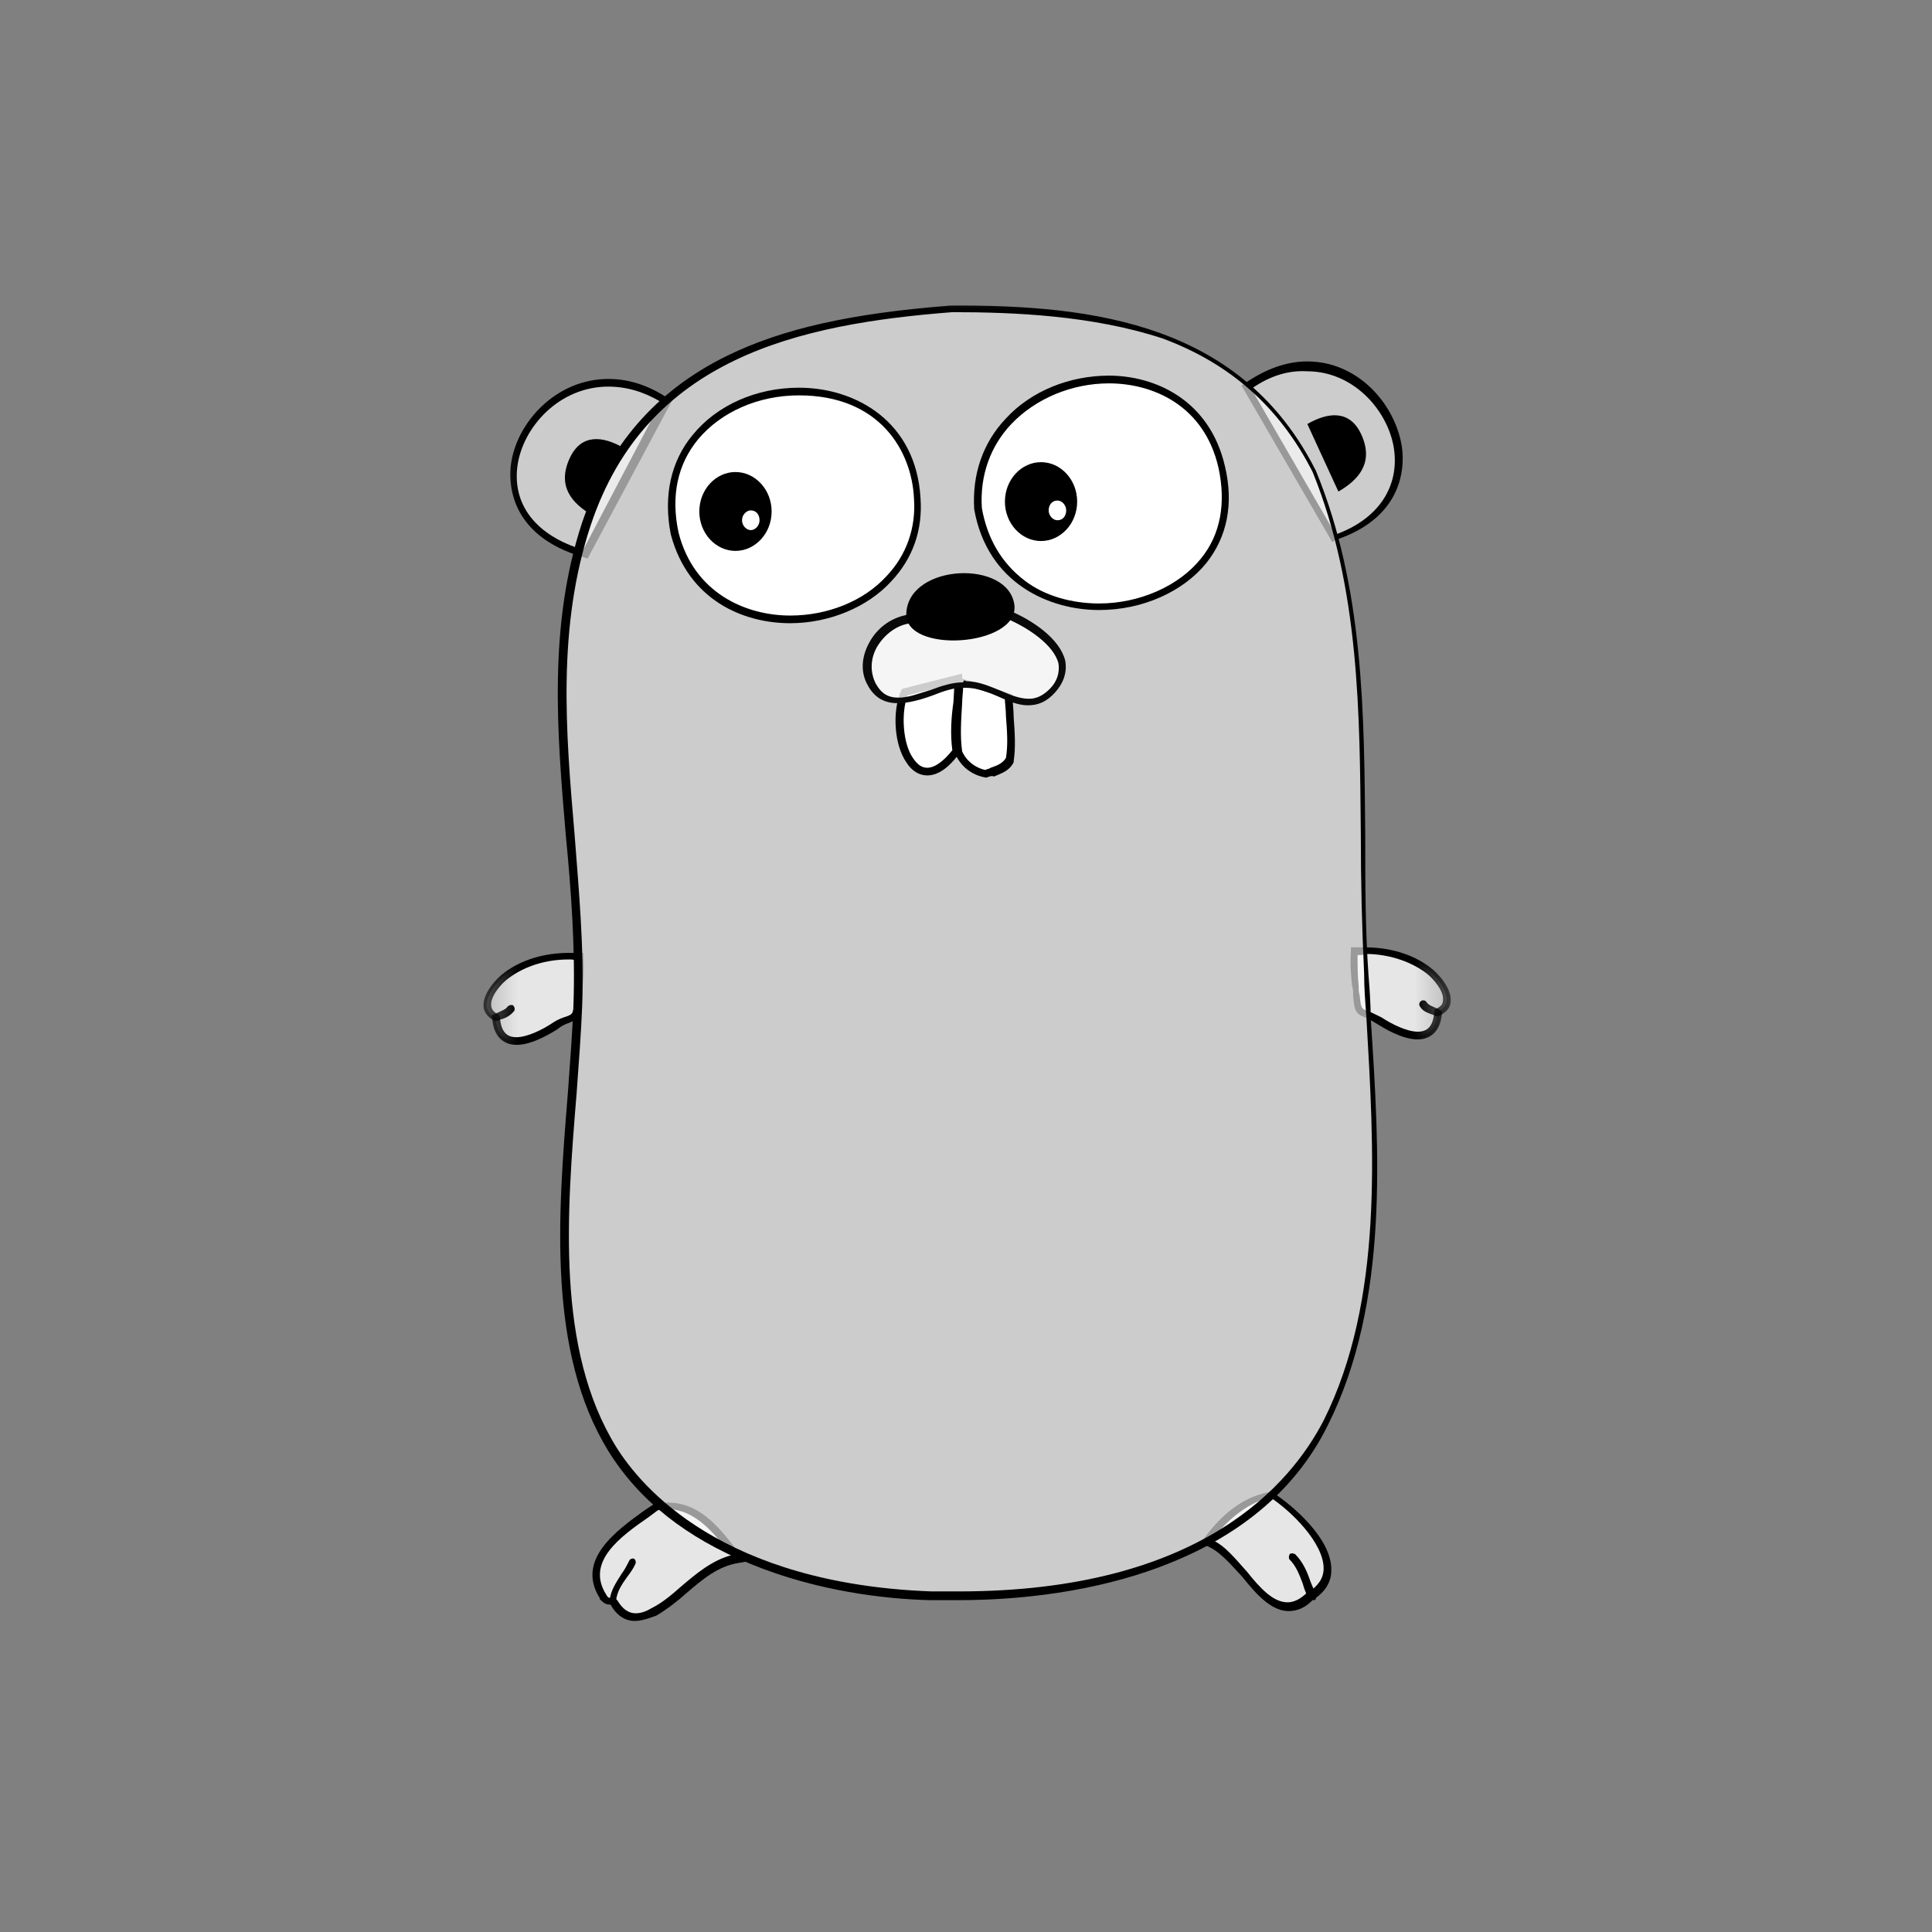 <svg width="28" height="28" viewBox="0 0 28 28" fill="none" xmlns="http://www.w3.org/2000/svg">
<rect x="0" y="0" width="28" height="28" fill="#808080" stroke="none"/>
<mask id="mask0_1070_3268" style="mask-type:luminance" maskUnits="userSpaceOnUse" x="6" y="4" width="16" height="20">
<path d="M6.817 4H21.183V24H6.817V4Z" fill="white"/>
</mask>
<g mask="url(#mask0_1070_3268)">
<path fill-rule="evenodd" clip-rule="evenodd" d="M7.183 14.746C7.214 15.302 7.77 15.047 8.024 14.873C8.262 14.698 8.341 14.841 8.357 14.508C8.373 14.286 8.389 14.079 8.389 13.857C8.024 13.825 7.627 13.905 7.325 14.127C7.183 14.238 6.881 14.603 7.183 14.746Z" fill="white" fill-opacity="0.8"/>
</g>
<mask id="mask1_1070_3268" style="mask-type:luminance" maskUnits="userSpaceOnUse" x="6" y="4" width="16" height="20">
<path d="M6.817 4H21.183V24H6.817V4Z" fill="white"/>
</mask>
<g mask="url(#mask1_1070_3268)">
<path d="M7.484 15.143C7.373 15.143 7.167 15.095 7.135 14.778C7.04 14.714 7.008 14.635 7.008 14.587C6.992 14.397 7.199 14.175 7.31 14.095C7.564 13.905 7.897 13.81 8.246 13.81H8.453V13.857C8.468 14.032 8.453 14.206 8.437 14.365C8.437 14.413 8.437 14.46 8.421 14.508C8.405 14.746 8.357 14.778 8.246 14.825C8.199 14.841 8.151 14.857 8.072 14.921C7.992 14.968 7.722 15.143 7.484 15.143ZM8.246 13.905C7.913 13.905 7.611 14 7.373 14.175C7.262 14.254 7.103 14.444 7.119 14.572C7.119 14.619 7.151 14.667 7.214 14.698L7.246 14.714V14.746C7.262 15 7.389 15.032 7.484 15.032C7.643 15.032 7.865 14.921 8.008 14.825C8.103 14.762 8.167 14.746 8.214 14.73C8.294 14.698 8.31 14.698 8.326 14.508C8.326 14.46 8.326 14.413 8.341 14.365C8.357 14.222 8.357 14.063 8.357 13.921C8.31 13.905 8.278 13.905 8.246 13.905Z" fill="black"/>
</g>
<mask id="mask2_1070_3268" style="mask-type:luminance" maskUnits="userSpaceOnUse" x="6" y="4" width="16" height="20">
<path d="M6.817 4H21.183V24H6.817V4Z" fill="white"/>
</mask>
<g mask="url(#mask2_1070_3268)">
<path fill-rule="evenodd" clip-rule="evenodd" d="M7.183 14.746C7.262 14.714 7.357 14.698 7.405 14.619L7.183 14.746Z" fill="white" fill-opacity="0.8"/>
</g>
<mask id="mask3_1070_3268" style="mask-type:luminance" maskUnits="userSpaceOnUse" x="6" y="4" width="16" height="20">
<path d="M6.817 4H21.183V24H6.817V4Z" fill="white"/>
</mask>
<g mask="url(#mask3_1070_3268)">
<path d="M7.183 14.794C7.167 14.794 7.135 14.778 7.135 14.762C7.119 14.73 7.135 14.698 7.167 14.698C7.183 14.698 7.199 14.682 7.199 14.682C7.262 14.651 7.325 14.635 7.357 14.587C7.373 14.571 7.405 14.556 7.437 14.571C7.452 14.587 7.468 14.619 7.452 14.651C7.389 14.73 7.31 14.762 7.246 14.778L7.214 14.794H7.183Z" fill="black"/>
</g>
<mask id="mask4_1070_3268" style="mask-type:luminance" maskUnits="userSpaceOnUse" x="6" y="4" width="16" height="20">
<path d="M6.817 4H21.183V24H6.817V4Z" fill="white"/>
</mask>
<g mask="url(#mask4_1070_3268)">
<path fill-rule="evenodd" clip-rule="evenodd" d="M8.484 8.032C6.326 7.429 7.929 4.683 9.659 5.809L8.484 8.032Z" fill="white" fill-opacity="0.6"/>
</g>
<mask id="mask5_1070_3268" style="mask-type:luminance" maskUnits="userSpaceOnUse" x="6" y="4" width="16" height="20">
<path d="M6.817 4H21.183V24H6.817V4Z" fill="white"/>
</mask>
<g mask="url(#mask5_1070_3268)">
<path d="M8.516 8.095L8.468 8.079C7.357 7.762 7.373 6.968 7.405 6.73C7.484 6.127 8.056 5.492 8.817 5.492C9.119 5.492 9.405 5.587 9.69 5.778L9.738 5.81L8.516 8.095ZM8.817 5.603C8.103 5.603 7.579 6.19 7.5 6.746C7.421 7.317 7.77 7.762 8.452 7.968L9.579 5.825C9.341 5.683 9.087 5.603 8.817 5.603Z" fill="black"/>
</g>
<mask id="mask6_1070_3268" style="mask-type:luminance" maskUnits="userSpaceOnUse" x="6" y="4" width="16" height="20">
<path d="M6.817 4H21.183V24H6.817V4Z" fill="white"/>
</mask>
<g mask="url(#mask6_1070_3268)">
<path fill-rule="evenodd" clip-rule="evenodd" d="M18.056 5.603C19.754 4.413 21.31 7.111 19.326 7.794L18.056 5.603Z" fill="white" fill-opacity="0.6"/>
</g>
<mask id="mask7_1070_3268" style="mask-type:luminance" maskUnits="userSpaceOnUse" x="6" y="4" width="16" height="20">
<path d="M6.817 4H21.183V24H6.817V4Z" fill="white"/>
</mask>
<g mask="url(#mask7_1070_3268)">
<path d="M19.309 7.857L17.992 5.587L18.04 5.556C18.341 5.349 18.643 5.238 18.944 5.238C19.675 5.238 20.198 5.841 20.309 6.429C20.357 6.667 20.405 7.476 19.357 7.825L19.309 7.857ZM18.135 5.635L19.357 7.746C19.976 7.524 20.294 7.048 20.198 6.476C20.103 5.937 19.611 5.381 18.944 5.381C18.675 5.365 18.405 5.445 18.135 5.635Z" fill="black"/>
</g>
<mask id="mask8_1070_3268" style="mask-type:luminance" maskUnits="userSpaceOnUse" x="6" y="4" width="16" height="20">
<path d="M6.817 4H21.183V24H6.817V4Z" fill="white"/>
</mask>
<g mask="url(#mask8_1070_3268)">
<path fill-rule="evenodd" clip-rule="evenodd" d="M18.436 21.667C18.865 21.937 19.659 22.746 19.008 23.143C18.389 23.714 18.04 22.508 17.484 22.349C17.722 22.032 18.024 21.73 18.436 21.667Z" fill="white" fill-opacity="0.8"/>
</g>
<mask id="mask9_1070_3268" style="mask-type:luminance" maskUnits="userSpaceOnUse" x="6" y="4" width="16" height="20">
<path d="M6.817 4H21.183V24H6.817V4Z" fill="white"/>
</mask>
<g mask="url(#mask9_1070_3268)">
<path d="M18.675 23.349C18.421 23.349 18.198 23.095 18.008 22.857C17.833 22.667 17.659 22.46 17.468 22.397L17.389 22.381L17.436 22.317C17.627 22.048 17.945 21.698 18.421 21.619H18.436L18.452 21.635C18.722 21.809 19.31 22.302 19.294 22.762C19.294 22.936 19.198 23.079 19.024 23.19C18.913 23.302 18.802 23.349 18.675 23.349ZM17.564 22.317C17.754 22.397 17.913 22.603 18.072 22.778C18.262 23.016 18.452 23.222 18.659 23.222C18.754 23.222 18.849 23.175 18.945 23.079H18.96C19.103 22.984 19.183 22.873 19.183 22.73C19.183 22.365 18.722 21.905 18.405 21.698C18.119 21.778 17.833 21.968 17.564 22.317ZM19.008 23.19C18.992 23.19 18.976 23.175 18.96 23.159C18.929 23.095 18.897 23.016 18.881 22.952C18.833 22.825 18.786 22.698 18.691 22.603C18.675 22.587 18.675 22.555 18.691 22.524C18.706 22.508 18.738 22.508 18.77 22.524C18.881 22.635 18.945 22.778 18.992 22.921L19.072 23.111C19.087 23.143 19.072 23.175 19.056 23.19H19.008Z" fill="black"/>
</g>
<mask id="mask10_1070_3268" style="mask-type:luminance" maskUnits="userSpaceOnUse" x="6" y="4" width="16" height="20">
<path d="M6.817 4H21.183V24H6.817V4Z" fill="white"/>
</mask>
<g mask="url(#mask10_1070_3268)">
<path fill-rule="evenodd" clip-rule="evenodd" d="M10.691 22.587C10.183 22.667 9.897 23.127 9.468 23.365C9.072 23.603 8.913 23.286 8.881 23.222C8.818 23.191 8.818 23.254 8.722 23.159C8.357 22.571 9.103 22.143 9.5 21.857C10.056 21.73 10.405 22.206 10.691 22.587Z" fill="white" fill-opacity="0.8"/>
</g>
<mask id="mask11_1070_3268" style="mask-type:luminance" maskUnits="userSpaceOnUse" x="6" y="4" width="16" height="20">
<path d="M6.817 4H21.183V24H6.817V4Z" fill="white"/>
</mask>
<g mask="url(#mask11_1070_3268)">
<path d="M9.198 23.492C8.992 23.492 8.881 23.317 8.849 23.254H8.833C8.786 23.254 8.754 23.238 8.691 23.175V23.159C8.341 22.603 8.945 22.175 9.341 21.889L9.484 21.794H9.516C9.579 21.778 9.627 21.778 9.691 21.778C10.167 21.778 10.468 22.191 10.722 22.524L10.802 22.635L10.706 22.651C10.405 22.698 10.183 22.889 9.96 23.079C9.818 23.206 9.675 23.317 9.516 23.413C9.389 23.46 9.294 23.492 9.198 23.492ZM8.849 23.159C8.865 23.159 8.881 23.159 8.913 23.175H8.929L8.945 23.191C8.976 23.238 9.056 23.381 9.214 23.381C9.294 23.381 9.373 23.349 9.452 23.302C9.611 23.222 9.754 23.095 9.881 22.984C10.087 22.81 10.31 22.619 10.595 22.54C10.357 22.222 10.072 21.873 9.675 21.873C9.627 21.873 9.579 21.873 9.532 21.889L9.405 21.984C8.992 22.27 8.484 22.635 8.786 23.111C8.802 23.143 8.818 23.159 8.849 23.159ZM8.881 23.27C8.849 23.27 8.818 23.238 8.833 23.206C8.849 23.048 8.929 22.937 9.008 22.81C9.056 22.746 9.087 22.683 9.119 22.619C9.135 22.587 9.167 22.587 9.183 22.587C9.214 22.603 9.214 22.635 9.214 22.651C9.183 22.73 9.135 22.794 9.087 22.857C9.008 22.968 8.945 23.064 8.929 23.191C8.929 23.254 8.913 23.27 8.881 23.27Z" fill="black"/>
</g>
<mask id="mask12_1070_3268" style="mask-type:luminance" maskUnits="userSpaceOnUse" x="6" y="4" width="16" height="20">
<path d="M6.817 4H21.183V24H6.817V4Z" fill="white"/>
</mask>
<g mask="url(#mask12_1070_3268)">
<path fill-rule="evenodd" clip-rule="evenodd" d="M8.588 7.469C8.288 7.297 8.071 7.047 8.255 6.644C8.421 6.28 8.738 6.318 9.037 6.491L8.588 7.469ZM19.397 7.124C19.696 6.951 19.913 6.702 19.73 6.299C19.563 5.934 19.247 5.973 18.947 6.145L19.397 7.124Z" fill="black"/>
</g>
<mask id="mask13_1070_3268" style="mask-type:luminance" maskUnits="userSpaceOnUse" x="6" y="4" width="16" height="20">
<path d="M6.817 4H21.183V24H6.817V4Z" fill="white"/>
</mask>
<g mask="url(#mask13_1070_3268)">
<path fill-rule="evenodd" clip-rule="evenodd" d="M20.833 14.667C20.802 15.222 20.246 14.968 19.992 14.794C19.754 14.619 19.675 14.762 19.659 14.428C19.643 14.206 19.627 14 19.627 13.778C19.992 13.746 20.389 13.825 20.69 14.048C20.849 14.175 21.135 14.524 20.833 14.667Z" fill="white" fill-opacity="0.8"/>
</g>
<mask id="mask14_1070_3268" style="mask-type:luminance" maskUnits="userSpaceOnUse" x="6" y="4" width="16" height="20">
<path d="M6.817 4H21.183V24H6.817V4Z" fill="white"/>
</mask>
<g mask="url(#mask14_1070_3268)">
<path d="M20.548 15.064C20.31 15.064 20.04 14.889 19.96 14.841C19.881 14.794 19.833 14.762 19.786 14.746C19.659 14.698 19.627 14.667 19.611 14.429C19.611 14.381 19.611 14.333 19.595 14.286C19.579 14.127 19.564 13.952 19.579 13.778V13.73H19.786C20.135 13.73 20.468 13.825 20.722 14.016C20.833 14.095 21.04 14.318 21.024 14.508C21.024 14.572 20.992 14.651 20.897 14.698C20.865 15.016 20.659 15.064 20.548 15.064ZM19.675 13.841C19.675 13.984 19.675 14.143 19.691 14.286C19.691 14.333 19.691 14.381 19.706 14.429C19.722 14.619 19.738 14.619 19.817 14.651C19.865 14.667 19.929 14.698 20.024 14.746C20.167 14.841 20.389 14.952 20.548 14.952C20.643 14.952 20.77 14.921 20.786 14.667V14.635L20.817 14.619C20.881 14.587 20.913 14.556 20.913 14.492C20.929 14.365 20.77 14.175 20.659 14.095C20.421 13.921 20.103 13.825 19.786 13.825C19.754 13.841 19.722 13.841 19.675 13.841Z" fill="black"/>
</g>
<mask id="mask15_1070_3268" style="mask-type:luminance" maskUnits="userSpaceOnUse" x="6" y="4" width="16" height="20">
<path d="M6.817 4H21.183V24H6.817V4Z" fill="white"/>
</mask>
<g mask="url(#mask15_1070_3268)">
<path fill-rule="evenodd" clip-rule="evenodd" d="M20.833 14.667C20.754 14.635 20.659 14.619 20.611 14.54L20.833 14.667Z" fill="white" fill-opacity="0.8"/>
</g>
<mask id="mask16_1070_3268" style="mask-type:luminance" maskUnits="userSpaceOnUse" x="6" y="4" width="16" height="20">
<path d="M6.817 4H21.183V24H6.817V4Z" fill="white"/>
</mask>
<g mask="url(#mask16_1070_3268)">
<path d="M20.833 14.73H20.817L20.786 14.714C20.706 14.683 20.627 14.667 20.579 14.587C20.564 14.572 20.564 14.524 20.595 14.508C20.611 14.492 20.659 14.492 20.675 14.524C20.706 14.572 20.77 14.587 20.833 14.619C20.849 14.619 20.865 14.635 20.865 14.635C20.897 14.651 20.913 14.683 20.897 14.698C20.881 14.714 20.849 14.73 20.833 14.73Z" fill="black"/>
</g>
<mask id="mask17_1070_3268" style="mask-type:luminance" maskUnits="userSpaceOnUse" x="6" y="4" width="16" height="20">
<path d="M6.817 4H21.183V24H6.817V4Z" fill="white"/>
</mask>
<g mask="url(#mask17_1070_3268)">
<path fill-rule="evenodd" clip-rule="evenodd" d="M13.802 4.476C15.96 4.476 17.976 4.778 19.04 6.857C19.992 9.175 19.643 11.682 19.802 14.143C19.929 16.254 20.198 18.683 19.23 20.635C18.198 22.683 15.627 23.206 13.516 23.127C11.849 23.064 9.849 22.524 8.897 21C7.802 19.222 8.31 16.571 8.389 14.587C8.484 12.238 7.754 9.873 8.532 7.587C9.31 5.19 11.468 4.651 13.802 4.476Z" fill="white" fill-opacity="0.6"/>
</g>
<mask id="mask18_1070_3268" style="mask-type:luminance" maskUnits="userSpaceOnUse" x="6" y="4" width="16" height="20">
<path d="M6.817 4H21.183V24H6.817V4Z" fill="white"/>
</mask>
<g mask="url(#mask18_1070_3268)">
<path d="M13.881 23.191H13.484C12.833 23.175 11.849 23.064 10.881 22.667C9.945 22.286 9.262 21.746 8.818 21.032C7.929 19.587 8.087 17.603 8.23 15.841C8.262 15.397 8.294 14.984 8.31 14.587C8.341 13.762 8.278 12.905 8.199 12.095C8.072 10.603 7.945 9.063 8.437 7.571C8.818 6.46 9.5 5.667 10.532 5.159C11.341 4.762 12.341 4.54 13.77 4.429C15.897 4.413 18.008 4.714 19.072 6.825C19.77 8.524 19.77 10.349 19.786 12.111C19.786 12.778 19.786 13.46 19.833 14.127C19.849 14.333 19.865 14.54 19.865 14.746C19.992 16.683 20.135 18.873 19.246 20.651C18.802 21.555 18.024 22.222 16.96 22.651C16.103 23 15.024 23.191 13.881 23.191ZM13.802 4.524C11.564 4.698 9.373 5.19 8.564 7.603C8.072 9.079 8.199 10.603 8.326 12.079C8.389 12.905 8.468 13.746 8.437 14.587C8.421 14.984 8.389 15.397 8.357 15.841C8.214 17.587 8.056 19.555 8.929 20.968C9.294 21.555 10.468 22.952 13.5 23.064H13.897C17.405 23.064 18.706 21.508 19.183 20.587C20.056 18.841 19.913 16.651 19.802 14.73C19.786 14.524 19.77 14.317 19.77 14.111C19.738 13.444 19.722 12.762 19.722 12.095C19.706 10.349 19.706 8.524 19.024 6.841C18.548 5.905 17.833 5.27 16.849 4.905C15.833 4.571 14.691 4.524 13.802 4.524Z" fill="black"/>
</g>
<mask id="mask19_1070_3268" style="mask-type:luminance" maskUnits="userSpaceOnUse" x="6" y="4" width="16" height="20">
<path d="M6.817 4H21.183V24H6.817V4Z" fill="white"/>
</mask>
<g mask="url(#mask19_1070_3268)">
<path fill-rule="evenodd" clip-rule="evenodd" d="M14.182 7.365C14.563 9.619 18.246 9.016 17.722 6.746C17.246 4.714 14.056 5.286 14.182 7.365Z" fill="white"/>
</g>
<mask id="mask20_1070_3268" style="mask-type:luminance" maskUnits="userSpaceOnUse" x="6" y="4" width="16" height="20">
<path d="M6.817 4H21.183V24H6.817V4Z" fill="white"/>
</mask>
<g mask="url(#mask20_1070_3268)">
<path d="M15.929 8.841C15.214 8.841 14.31 8.46 14.119 7.381C14.087 6.873 14.246 6.413 14.579 6.064C14.944 5.667 15.5 5.444 16.072 5.444C16.738 5.444 17.532 5.794 17.754 6.762C17.881 7.302 17.786 7.778 17.484 8.159C17.151 8.571 16.564 8.841 15.929 8.841ZM14.23 7.365C14.31 7.81 14.516 8.159 14.849 8.413C15.135 8.635 15.532 8.746 15.929 8.746C16.516 8.746 17.087 8.492 17.405 8.095C17.691 7.746 17.77 7.286 17.659 6.778C17.452 5.873 16.706 5.556 16.072 5.556C15.532 5.556 15.008 5.778 14.659 6.143C14.357 6.46 14.198 6.889 14.23 7.365Z" fill="black"/>
</g>
<mask id="mask21_1070_3268" style="mask-type:luminance" maskUnits="userSpaceOnUse" x="6" y="4" width="16" height="20">
<path d="M6.817 4H21.183V24H6.817V4Z" fill="white"/>
</mask>
<g mask="url(#mask21_1070_3268)">
<path fill-rule="evenodd" clip-rule="evenodd" d="M9.786 7.73C10.294 9.683 13.421 9.19 13.309 7.222C13.167 4.873 9.294 5.317 9.786 7.73Z" fill="white"/>
</g>
<mask id="mask22_1070_3268" style="mask-type:luminance" maskUnits="userSpaceOnUse" x="6" y="4" width="16" height="20">
<path d="M6.817 4H21.183V24H6.817V4Z" fill="white"/>
</mask>
<g mask="url(#mask22_1070_3268)">
<path d="M11.452 9.032C10.77 9.032 9.976 8.698 9.722 7.746C9.611 7.19 9.722 6.683 10.04 6.302C10.389 5.873 10.96 5.619 11.579 5.619C12.405 5.619 13.278 6.111 13.341 7.222C13.373 7.683 13.23 8.095 12.913 8.429C12.579 8.794 12.024 9.032 11.452 9.032ZM11.579 5.73C10.992 5.73 10.452 5.968 10.119 6.365C9.817 6.73 9.722 7.19 9.833 7.714C10.056 8.603 10.818 8.921 11.452 8.921C11.992 8.921 12.516 8.714 12.849 8.349C13.135 8.048 13.278 7.651 13.246 7.222C13.214 6.54 12.754 5.73 11.579 5.73Z" fill="black"/>
</g>
<mask id="mask23_1070_3268" style="mask-type:luminance" maskUnits="userSpaceOnUse" x="6" y="4" width="16" height="20">
<path d="M6.817 4H21.183V24H6.817V4Z" fill="white"/>
</mask>
<g mask="url(#mask23_1070_3268)">
<path fill-rule="evenodd" clip-rule="evenodd" d="M14.627 10.063C14.627 10.349 14.691 10.683 14.643 11C14.564 11.143 14.421 11.159 14.294 11.206C14.119 11.175 13.976 11.063 13.897 10.905C13.849 10.556 13.913 10.206 13.929 9.857L14.627 10.063Z" fill="white"/>
</g>
<mask id="mask24_1070_3268" style="mask-type:luminance" maskUnits="userSpaceOnUse" x="6" y="4" width="16" height="20">
<path d="M6.817 4H21.183V24H6.817V4Z" fill="white"/>
</mask>
<g mask="url(#mask24_1070_3268)">
<path d="M14.294 11.27C14.087 11.238 13.929 11.111 13.849 10.936C13.818 10.682 13.833 10.444 13.849 10.206C13.865 10.095 13.865 9.984 13.865 9.873V9.809L14.675 10.063V10.095C14.675 10.19 14.691 10.286 14.691 10.397C14.706 10.603 14.722 10.825 14.691 11.032V11.047C14.627 11.175 14.516 11.206 14.405 11.254C14.373 11.238 14.341 11.254 14.294 11.27ZM13.944 10.889C14.008 11.032 14.135 11.127 14.278 11.159C14.31 11.143 14.341 11.143 14.357 11.127C14.452 11.095 14.532 11.063 14.579 10.984C14.611 10.794 14.595 10.587 14.579 10.381C14.579 10.286 14.563 10.19 14.563 10.111L13.96 9.921C13.96 10.016 13.944 10.111 13.944 10.19C13.929 10.444 13.913 10.667 13.944 10.889Z" fill="black"/>
</g>
<mask id="mask25_1070_3268" style="mask-type:luminance" maskUnits="userSpaceOnUse" x="6" y="4" width="16" height="20">
<path d="M6.817 4H21.183V24H6.817V4Z" fill="white"/>
</mask>
<g mask="url(#mask25_1070_3268)">
<path fill-rule="evenodd" clip-rule="evenodd" d="M11.183 7.413C11.183 7.73 10.944 7.984 10.659 7.984C10.373 7.984 10.135 7.73 10.135 7.413C10.135 7.095 10.373 6.841 10.659 6.841C10.944 6.841 11.183 7.095 11.183 7.413Z" fill="black"/>
</g>
<mask id="mask26_1070_3268" style="mask-type:luminance" maskUnits="userSpaceOnUse" x="6" y="4" width="16" height="20">
<path d="M6.817 4H21.183V24H6.817V4Z" fill="white"/>
</mask>
<g mask="url(#mask26_1070_3268)">
<path fill-rule="evenodd" clip-rule="evenodd" d="M11.008 7.54C11.008 7.619 10.944 7.683 10.881 7.683C10.818 7.683 10.754 7.619 10.754 7.54C10.754 7.46 10.818 7.397 10.881 7.397C10.96 7.397 11.008 7.46 11.008 7.54Z" fill="white"/>
</g>
<mask id="mask27_1070_3268" style="mask-type:luminance" maskUnits="userSpaceOnUse" x="6" y="4" width="16" height="20">
<path d="M6.817 4H21.183V24H6.817V4Z" fill="white"/>
</mask>
<g mask="url(#mask27_1070_3268)">
<path fill-rule="evenodd" clip-rule="evenodd" d="M15.611 7.27C15.611 7.587 15.373 7.841 15.087 7.841C14.802 7.841 14.564 7.587 14.564 7.27C14.564 6.952 14.802 6.698 15.087 6.698C15.373 6.698 15.611 6.952 15.611 7.27Z" fill="black"/>
</g>
<mask id="mask28_1070_3268" style="mask-type:luminance" maskUnits="userSpaceOnUse" x="6" y="4" width="16" height="20">
<path d="M6.817 4H21.183V24H6.817V4Z" fill="white"/>
</mask>
<g mask="url(#mask28_1070_3268)">
<path fill-rule="evenodd" clip-rule="evenodd" d="M15.452 7.397C15.452 7.476 15.405 7.54 15.325 7.54C15.262 7.54 15.198 7.476 15.198 7.397C15.198 7.318 15.246 7.254 15.325 7.254C15.389 7.254 15.452 7.318 15.452 7.397ZM13.103 10.032C12.865 10.587 13.23 11.714 13.865 10.889C13.818 10.54 13.881 10.191 13.897 9.841L13.103 10.032Z" fill="white"/>
</g>
<mask id="mask29_1070_3268" style="mask-type:luminance" maskUnits="userSpaceOnUse" x="6" y="4" width="16" height="20">
<path d="M6.817 4H21.183V24H6.817V4Z" fill="white"/>
</mask>
<g mask="url(#mask29_1070_3268)">
<path d="M13.437 11.238C13.325 11.238 13.214 11.175 13.135 11.048C12.96 10.794 12.929 10.318 13.056 10.016L13.072 9.984L13.944 9.762V9.825L13.929 10.175C13.913 10.413 13.897 10.635 13.929 10.873V10.889L13.913 10.905C13.754 11.127 13.595 11.238 13.437 11.238ZM13.151 10.079C13.056 10.349 13.087 10.778 13.23 10.984C13.294 11.079 13.357 11.127 13.437 11.127C13.548 11.127 13.675 11.032 13.802 10.873C13.77 10.635 13.786 10.397 13.818 10.175L13.833 9.905L13.151 10.079Z" fill="black"/>
</g>
<mask id="mask30_1070_3268" style="mask-type:luminance" maskUnits="userSpaceOnUse" x="6" y="4" width="16" height="20">
<path d="M6.817 4H21.183V24H6.817V4Z" fill="white"/>
</mask>
<g mask="url(#mask30_1070_3268)">
<path fill-rule="evenodd" clip-rule="evenodd" d="M13.182 8.952C12.754 8.984 12.405 9.508 12.627 9.905C12.929 10.444 13.579 9.857 13.992 9.905C14.468 9.921 14.849 10.413 15.23 10C15.659 9.54 15.04 9.095 14.579 8.889L13.182 8.952Z" fill="white" fill-opacity="0.8"/>
</g>
<mask id="mask31_1070_3268" style="mask-type:luminance" maskUnits="userSpaceOnUse" x="6" y="4" width="16" height="20">
<path d="M6.817 4H21.183V24H6.817V4Z" fill="white"/>
</mask>
<g mask="url(#mask31_1070_3268)">
<path d="M14.897 10.222C14.754 10.222 14.611 10.159 14.468 10.095C14.325 10.032 14.167 9.968 13.992 9.968H13.945C13.818 9.968 13.675 10.016 13.516 10.079C13.341 10.143 13.167 10.191 13.008 10.191C12.818 10.191 12.675 10.111 12.579 9.937C12.468 9.746 12.484 9.524 12.595 9.318C12.722 9.079 12.945 8.937 13.183 8.905L14.595 8.841H14.611C14.96 8.984 15.357 9.254 15.437 9.571C15.468 9.73 15.421 9.889 15.294 10.032C15.167 10.175 15.04 10.222 14.897 10.222ZM14.008 9.873C14.183 9.873 14.357 9.952 14.516 10.016C14.659 10.079 14.786 10.127 14.913 10.127C15.024 10.127 15.119 10.079 15.214 9.984C15.325 9.873 15.357 9.746 15.341 9.619C15.278 9.349 14.897 9.095 14.595 8.968L13.214 9.032C13.008 9.048 12.818 9.191 12.707 9.381C12.611 9.556 12.611 9.746 12.691 9.905C12.77 10.048 12.865 10.111 13.024 10.111C13.167 10.111 13.325 10.048 13.484 10C13.659 9.937 13.802 9.889 13.96 9.889C13.96 9.857 13.976 9.857 14.008 9.873Z" fill="#090909"/>
</g>
<mask id="mask32_1070_3268" style="mask-type:luminance" maskUnits="userSpaceOnUse" x="6" y="4" width="16" height="20">
<path d="M6.817 4H21.183V24H6.817V4Z" fill="white"/>
</mask>
<g mask="url(#mask32_1070_3268)">
<path fill-rule="evenodd" clip-rule="evenodd" d="M13.135 8.937C13.103 8.191 14.532 8.095 14.691 8.714C14.865 9.349 13.198 9.492 13.135 8.937Z" fill="black"/>
</g>
</svg>
